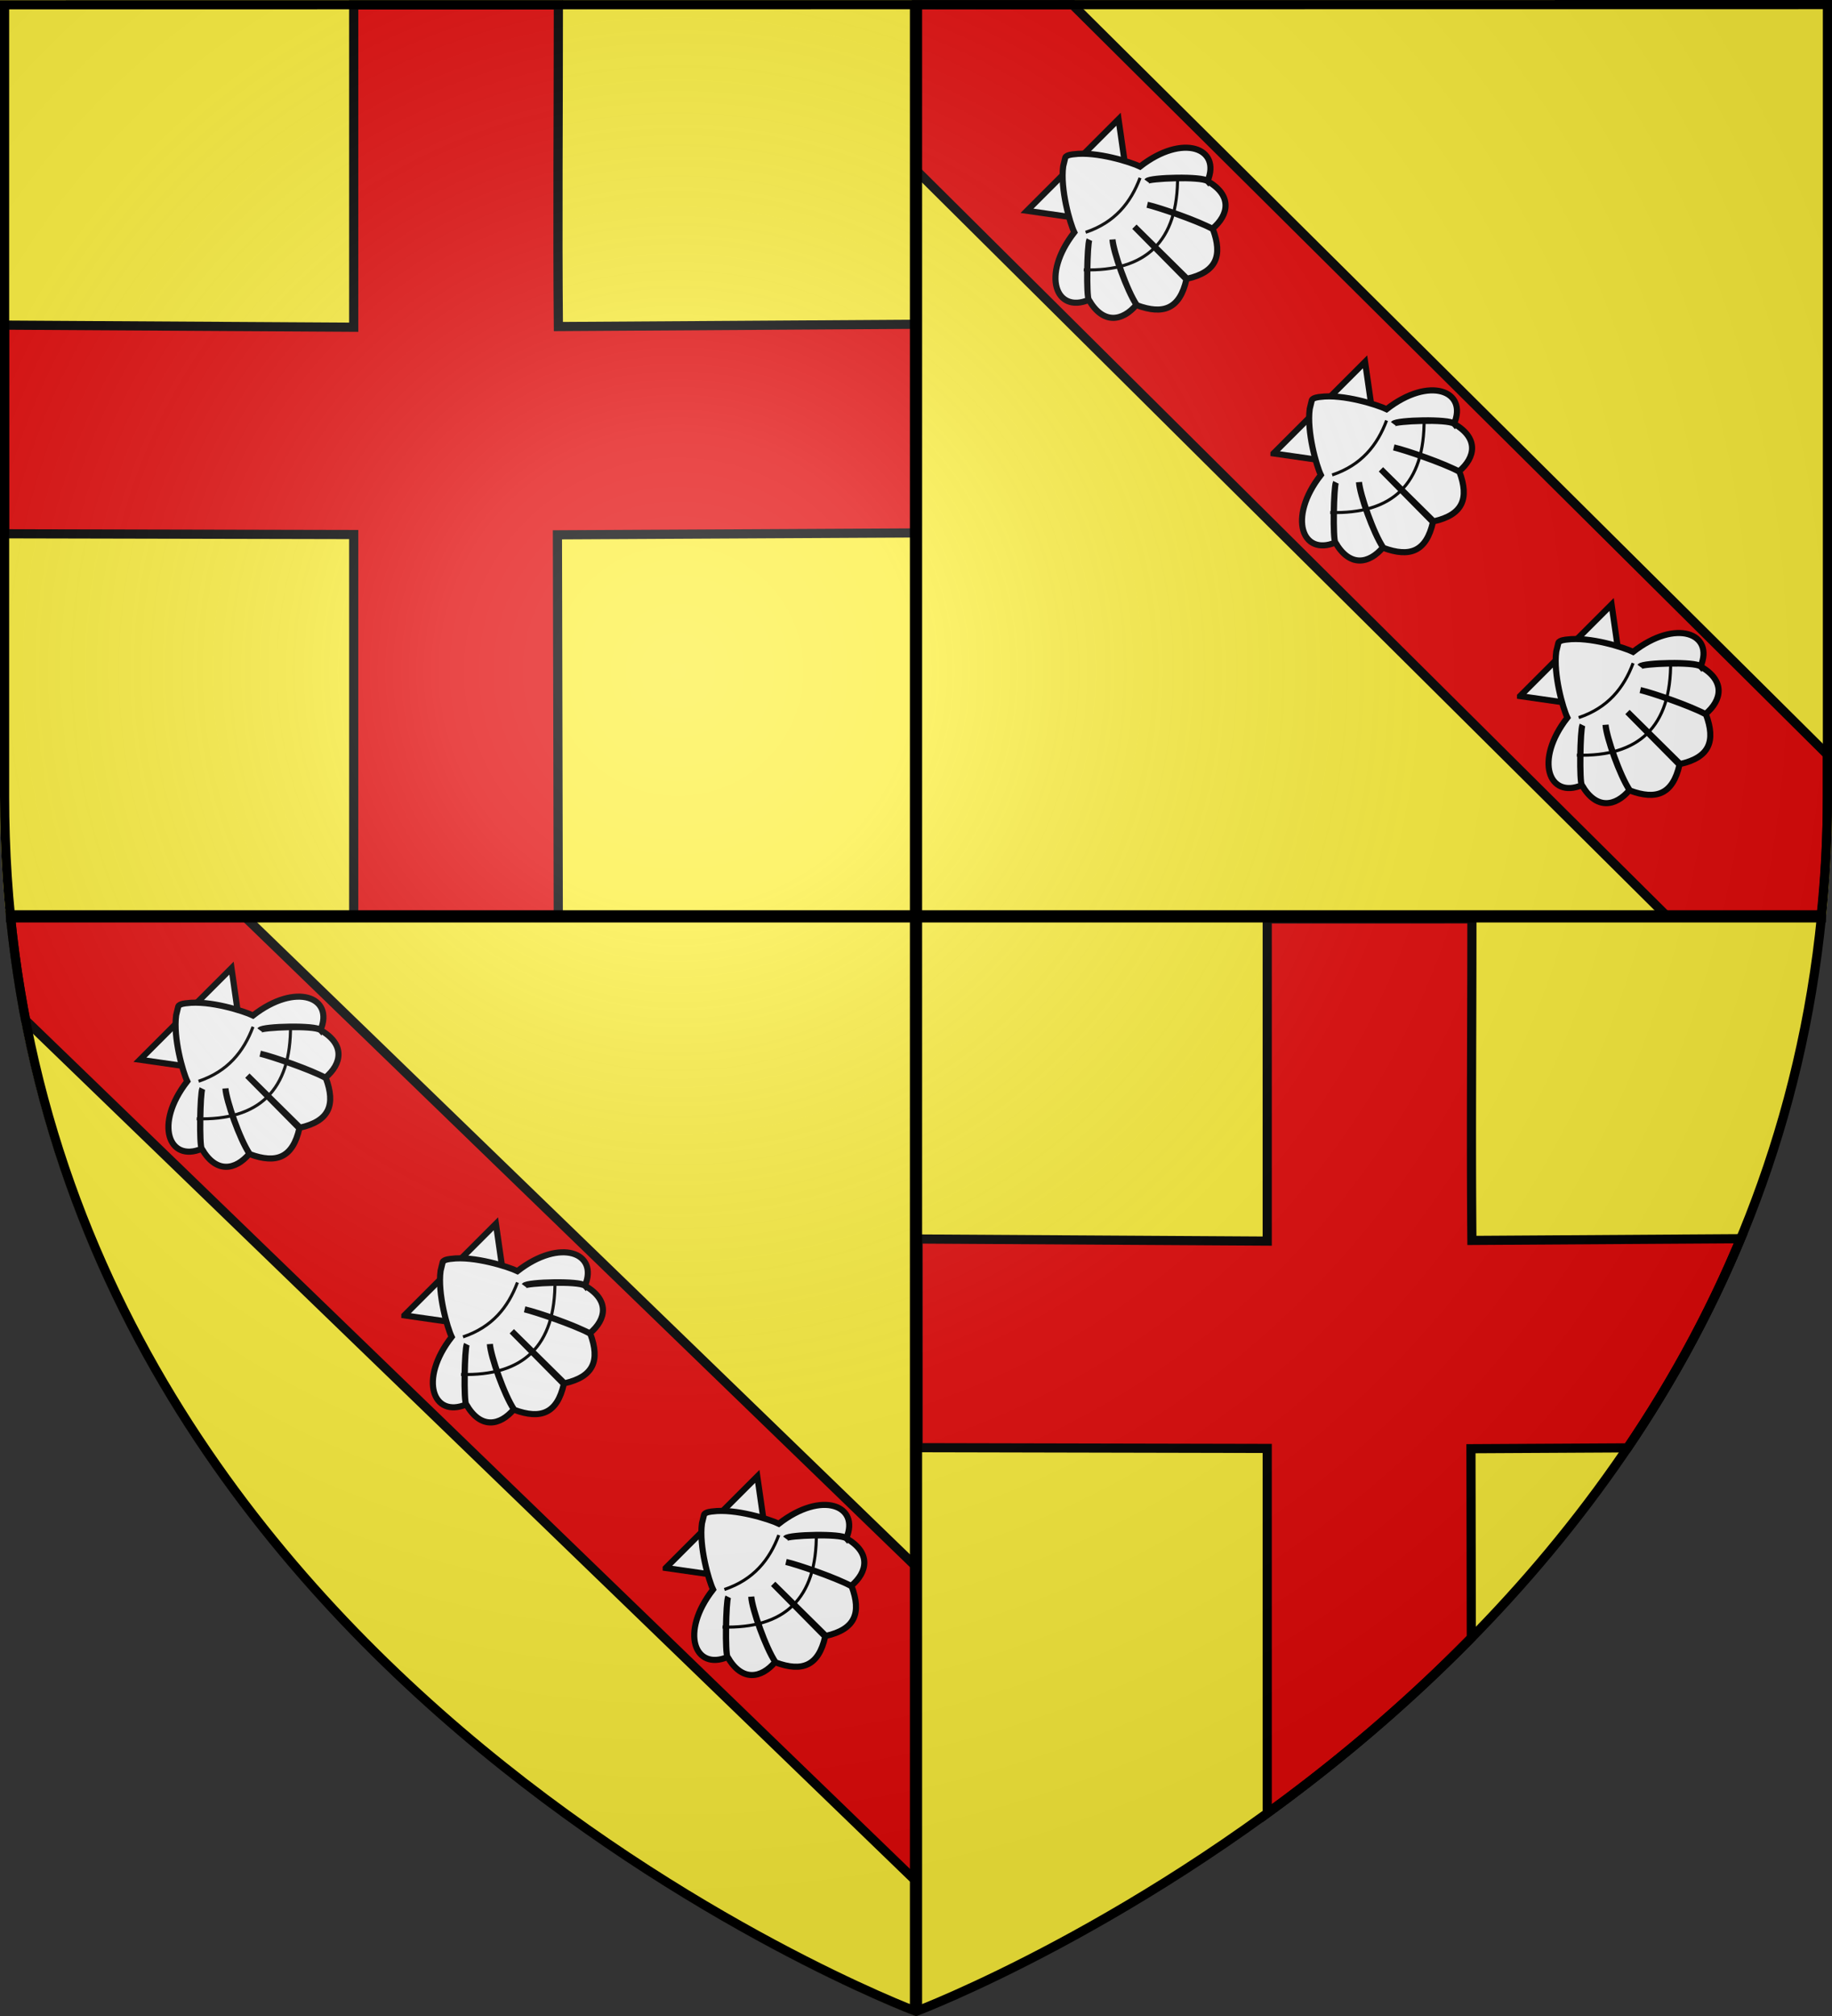 <svg xmlns="http://www.w3.org/2000/svg" xmlns:xlink="http://www.w3.org/1999/xlink" width="600" height="660" version="1.0"><rect width="100%" height="100%" fill="#333333" stroke="none"/><defs><radialGradient xlink:href="#a" id="c" cx="221.445" cy="226.331" r="300" fx="221.445" fy="226.331" gradientTransform="matrix(1.353 0 0 1.349 -77.63 -85.747)" gradientUnits="userSpaceOnUse"/><linearGradient id="a"><stop offset="0" style="stop-color:white;stop-opacity:.314"/><stop offset=".19" style="stop-color:white;stop-opacity:.251"/><stop offset=".6" style="stop-color:#6b6b6b;stop-opacity:.125"/><stop offset="1" style="stop-color:black;stop-opacity:.125"/></linearGradient></defs><g style="display:inline"><path d="M0 0v260.43c0 13.58.672 26.762 1.947 39.57H300V0zM300 300v358.5S570.474 556.543 596 300zM300 300v360S27.698 557.617 2 300zM600 0v260.43c0 13.58-.672 26.762-1.947 39.57H300V0z" style="fill:#fcef3c;fill-opacity:1;fill-rule:evenodd;stroke:none;display:inline"/><path d="M115.844 1.625v105.5L1.5 106.438v68.312l114.344.25v125.349h67l-.281-125.255 117.556-.625v-68.313l-117.244.75c-.316-33.767 0-68.138 0-105.281z" style="fill:#e20909;fill-opacity:1;fill-rule:evenodd;stroke:#000;stroke-width:3;stroke-linecap:butt;stroke-linejoin:miter;stroke-miterlimit:4;stroke-opacity:1;stroke-dasharray:none"/><path d="M-.052.553h300v330h-300z" style="fill:none;stroke:none"/><path d="M300.125 1.531v54.282L545.646 299.65l50.76.584c1.358-13.137 2.094-25.558 2.094-39.516v-13.656L351.25 1.53z" style="fill:#e20909;fill-opacity:1;fill-rule:evenodd;stroke:#000;stroke-width:3;stroke-linecap:butt;stroke-linejoin:miter;stroke-miterlimit:4;stroke-opacity:1;stroke-dasharray:none"/><path d="M415.031 300.813v105.5l-114.343-.688v68.313l114.343.25v119.437c21.93-15.937 44.866-35.04 66.844-57.437l-.125-61.907 51.281-.281c14.107-20.851 26.717-43.653 37.032-68.469l-88 .563c-.316-33.768 0-68.139 0-105.281zM3.406 299.625a376 376 0 0 0 5 34.406L300 615.844V512.875L79.865 299.845z" style="fill:#e20909;fill-opacity:1;fill-rule:evenodd;stroke:#000;stroke-width:3;stroke-linecap:butt;stroke-linejoin:miter;stroke-miterlimit:4;stroke-opacity:1;stroke-dasharray:none;display:inline"/></g><g style="display:inline"><g id="b" style="fill:#fcef3c;fill-opacity:1"><path d="m224.704 130.16 54.222 72.436 54.245-72.437H224.704z" style="fill:#fff;fill-opacity:1;fill-rule:evenodd;stroke:#000;stroke-width:5.118;stroke-linecap:butt;stroke-linejoin:miter;stroke-miterlimit:4;stroke-opacity:1;stroke-dasharray:none" transform="scale(.391)rotate(-45 946.894 -761.48)"/><path d="M272.563 125.219c-15.366 11.694-29.83 37.842-32.563 45.719-45.389 5.631-59.01 37.373-31.437 48.562.653-3.537 32.284-34.076 35.978-35.224-4.404 1.629-36.045 32.033-35.885 35.286-6.33 23.265 7.295 32.616 25.281 31.063 2.902-14.41 17.519-45.172 24.41-52.795-6.737 8.182-21.648 38.577-24.472 53.357 9.937 21.524 23.263 27.56 44.687 14.032l.375-61.99.375 61.99c21.425 13.529 34.72 7.492 44.657-14.031-3.592-13.246-18.418-43.748-24.441-53.358 4.754 7.79 19.223 36.778 24.41 52.795 17.986 1.553 31.612-7.798 25.28-31.062-1.023-6.998-33.297-36.4-35.915-35.906 4.198-.46 36.344 30.2 36.01 35.843 27.572-11.189 13.95-42.931-31.438-48.562-2.734-7.877-16.64-34.859-32.007-46.553 0 0-4.642-4.098-6.93-3.041z" style="fill:#fff;fill-opacity:1;fill-rule:evenodd;stroke:#000;stroke-width:5.118;stroke-linecap:butt;stroke-linejoin:miter;stroke-miterlimit:4;stroke-opacity:1;stroke-dasharray:none" transform="scale(.391)rotate(-45 946.894 -761.48)"/><path d="M246.705 177.634c23.134 11.518 44.287 9.172 64.465 0M223.364 198.752c35.567 37.691 72.616 39.346 111.147 0" style="fill:none;stroke:#000;stroke-width:2.559;stroke-linecap:butt;stroke-linejoin:miter;stroke-miterlimit:4;stroke-opacity:1;stroke-dasharray:none" transform="scale(.391)rotate(-45 946.894 -761.48)"/></g><use xlink:href="#b" width="600" height="660" transform="translate(80.742 79.44)"/><use xlink:href="#b" width="600" height="660" transform="translate(-80.742 -79.44)"/><use xlink:href="#b" width="600" height="660" transform="translate(-284.654 282.18)"/><use xlink:href="#b" width="600" height="660" transform="translate(-371.257 198.484)"/><use xlink:href="#b" width="600" height="660" transform="translate(-199.052 364.875)"/></g><g style="display:inline"><path d="M300 658.5s298.5-112.32 298.5-397.772V2.176H1.5v258.552C1.5 546.18 300 658.5 300 658.5" style="opacity:1;fill:url(#c);fill-opacity:1;fill-rule:evenodd;stroke:none;stroke-width:1px;stroke-linecap:butt;stroke-linejoin:miter;stroke-opacity:1"/></g><g style="display:inline"><path d="M298 2h4v656h-4z" style="fill:#000;fill-opacity:1;stroke:none;display:inline"/><path d="M298-598h4V-2h-4z" style="fill:#000;fill-opacity:1;stroke:none;display:inline" transform="rotate(90)"/><path d="M300 658.5S1.5 546.18 1.5 260.728V1.558l597-.059v259.23C598.5 546.178 300 658.5 300 658.5z" style="fill:none;stroke:#000;stroke-width:3;stroke-linecap:butt;stroke-linejoin:miter;stroke-miterlimit:4;stroke-opacity:1;stroke-dasharray:none"/></g></svg>